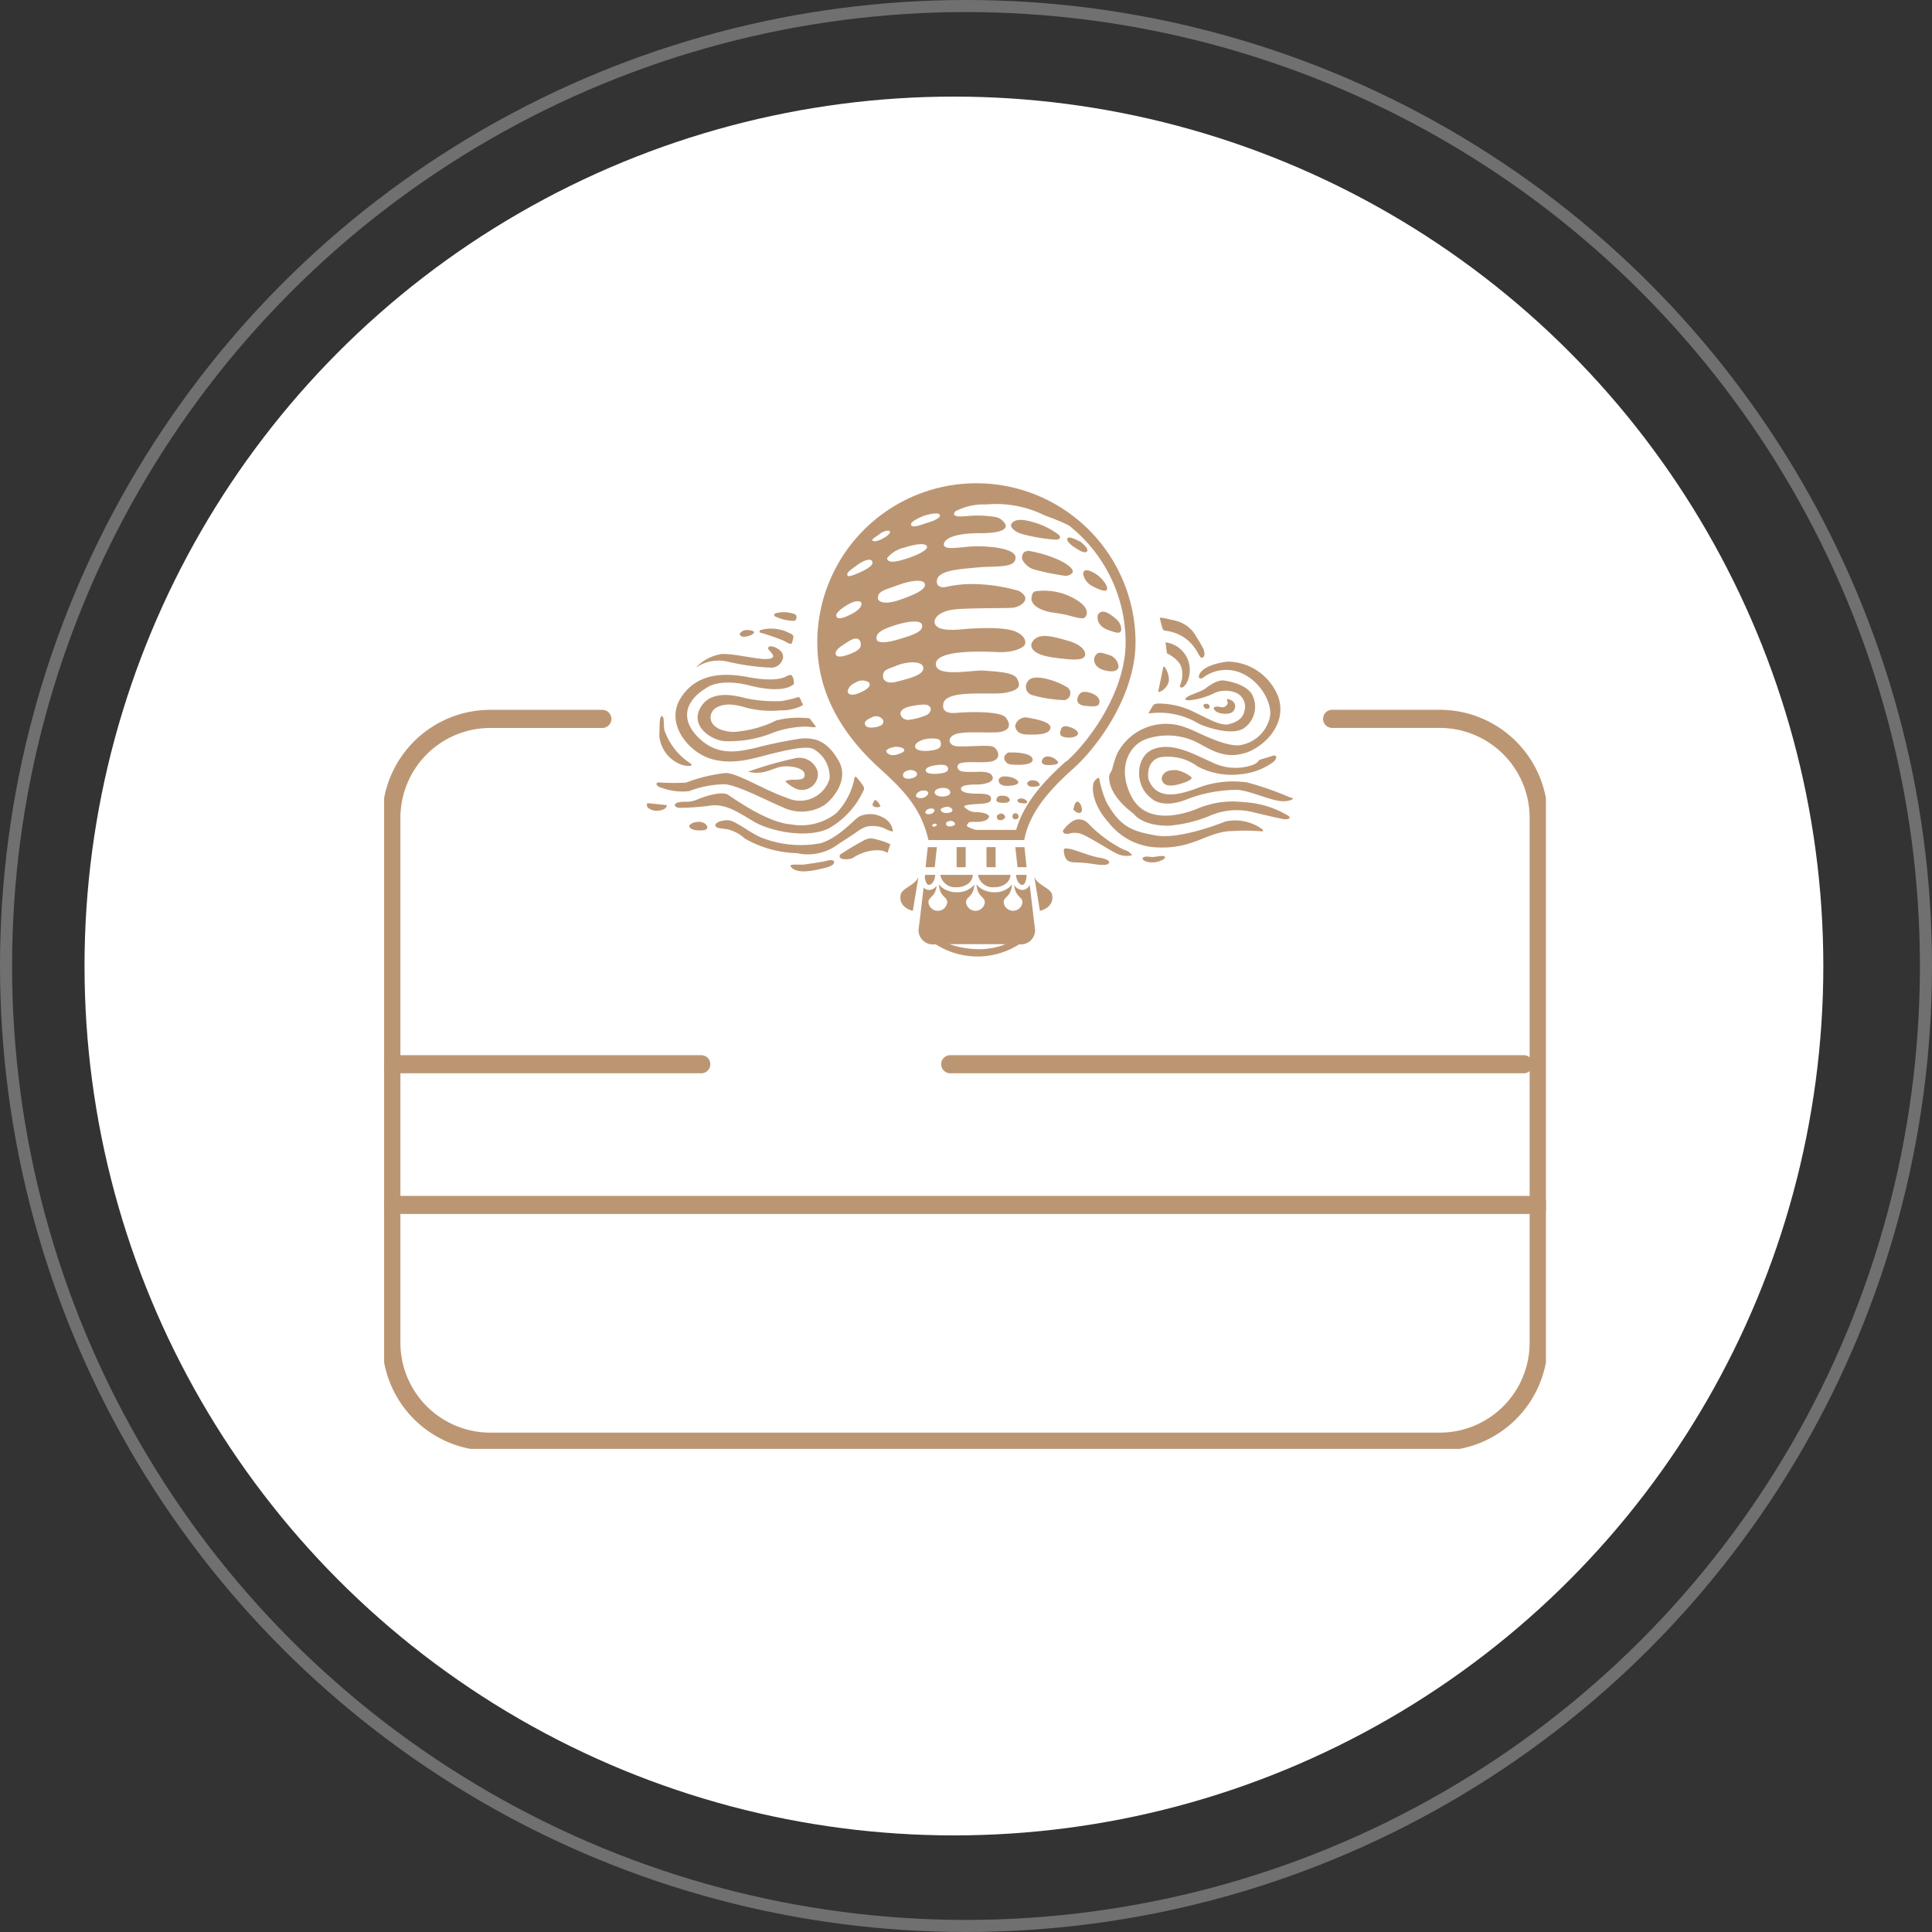<svg id="ic-compra-160x160px" xmlns="http://www.w3.org/2000/svg" xmlns:xlink="http://www.w3.org/1999/xlink" width="160" height="160" viewBox="0 0 160 160">
  <rect x="0" y="0" width="160" height="160" fill="#333333" stroke="none"/>
  <defs>
    <clipPath id="clip-path">
      <rect id="Rectangle_3665" data-name="Rectangle 3665" width="96.216" height="79.97" fill="none"/>
    </clipPath>
  </defs>
  <g id="Group_16370" data-name="Group 16370">
    <circle id="Ellipse_210" data-name="Ellipse 210" cx="72" cy="72" r="72" transform="translate(7 8)" fill="#fff"/>
    <g id="Ellipse_211" data-name="Ellipse 211" fill="none" stroke="#707070" stroke-width="1">
      <circle cx="80" cy="80" r="80" stroke="none"/>
      <circle cx="80" cy="80" r="79.5" fill="none"/>
    </g>
  </g>
  <g id="Group_16397" data-name="Group 16397" transform="translate(31.811 40.022)">
    <g id="Group_16396" data-name="Group 16396" clip-path="url(#clip-path)">
      <path id="Path_15506" data-name="Path 15506" d="M70.988,36.078s.675-.987,1.369-.928.706.451,1.654,1.192a10.088,10.088,0,0,0,2.039,1.326,1.179,1.179,0,0,1,.672.447,1.83,1.83,0,0,1-1.319-.157c-.735-.362-2.392-1.458-2.943-1.616a1.574,1.574,0,0,0-.911-.023s-.536.17-.563-.241" transform="translate(-14.773 -7.314)" fill="#bc9673"/>
      <path id="Path_15507" data-name="Path 15507" d="M71.081,38.295s-.025.669.363.933a1.235,1.235,0,0,0,.521.116,11.773,11.773,0,0,1,1.773.169,4.716,4.716,0,0,0,.728.04c.275-.02.352-.121.371-.216s-.138-.27-.855-.391S72,38.3,71.562,38.225s-.433,0-.481.07" transform="translate(-14.792 -7.949)" fill="#bc9673"/>
      <path id="Path_15508" data-name="Path 15508" d="M72.083,33.954a.828.828,0,0,0,.426.278c.219.025.284-.108.281-.3s-.129-.578-.349-.625-.33.456-.358.647" transform="translate(-15.001 -6.931)" fill="#bc9673"/>
      <path id="Path_15509" data-name="Path 15509" d="M79.314,39.223s.15.352,1.041.273a2.2,2.2,0,0,0,.713-.248c.148-.139.173-.249-.085-.268s-.732.111-.982.077-.68-.086-.687.166" transform="translate(-16.505 -8.111)" fill="#bc9673"/>
      <path id="Path_15510" data-name="Path 15510" d="M75.354,34.411a5.323,5.323,0,0,0,4.2,2.161c2.913.118,4.136-1.348,6.118-1.357a16.786,16.786,0,0,1,2.438.023s.228.026.027-.185a3.818,3.818,0,0,0-3.036-.633s-3.708,1.523-5.75,1.162-2.966-.734-4.1-2.753a8.932,8.932,0,0,1-.609-2.005s-.088-.1-.371.238-.275,1.817,1.075,3.35" transform="translate(-15.427 -6.412)" fill="#bc9673"/>
      <path id="Path_15511" data-name="Path 15511" d="M76.491,26.262a8.12,8.12,0,0,0-.371,1.118c-.078.408-.263.465-.293.752s-.042,1.577,2.037,3.129c0,0,.657,1,2.89.978a11.4,11.4,0,0,0,3.256-.756,5.583,5.583,0,0,1,3.861-.329c2.316.557,2.513.558,2.513.558s.6-.006.3-.28a7.92,7.92,0,0,0-3.706-1.143,7.508,7.508,0,0,0-3.888.555c-1.123.459-4.119,1.354-5.375-.941s-.341-4.365,1.267-4.869a5.446,5.446,0,0,1,4.409.464c1.332.734,2.225,1.131,3.649.732s3.555-2.26,2.81-4.6a4.548,4.548,0,0,0-4.23-2.981s-2.295.238-2.381,1.292a.233.233,0,0,0,.295.089,3.167,3.167,0,0,1,3.134-.473c1.771.712,2.711,2.662,2.455,3.736a3.007,3.007,0,0,1-2.271,2.237c-1.268.363-4.057-1.256-4.6-1.387a4.546,4.546,0,0,0-5.763,2.121" transform="translate(-15.778 -3.88)" fill="#bc9673"/>
      <path id="Path_15512" data-name="Path 15512" d="M79.941,23.356a4.217,4.217,0,0,1,.429-.727.7.7,0,0,1,.367-.093,6.546,6.546,0,0,1,2.966.694c1.507.737,2.376,1.216,3,.98,0,0,1.015-.211,1.166-1.015a1.253,1.253,0,0,0-.69-1.557,2.347,2.347,0,0,0-1.73,0,5.858,5.858,0,0,1-2.09.622c-.715.015-.206-.28-.036-.371s1.027-.39,1.268-.561.992-.787,1.613-.7,1.918.392,2.338,1.21a2.166,2.166,0,0,1-.664,2.711c-.946.693-3.137-.041-3.774-.344a6.317,6.317,0,0,0-4.17-.848" transform="translate(-16.636 -4.291)" fill="#bc9673"/>
      <path id="Path_15513" data-name="Path 15513" d="M85.933,23.477s.235.027.253-.116a.23.23,0,0,0-.219-.293c-.19-.019-.283.04-.279.157a.3.3,0,0,0,.245.253" transform="translate(-17.832 -4.8)" fill="#bc9673"/>
      <path id="Path_15514" data-name="Path 15514" d="M86.746,23.33s.089.337.627.427.972,0,1.1-.341a.556.556,0,0,0-.255-.744c-.246-.116-.4-.146-.363-.01s.123.228-.01.39a.444.444,0,0,1-.415.193c-.153-.017-.582-.151-.687.085" transform="translate(-18.052 -4.697)" fill="#bc9673"/>
      <path id="Path_15515" data-name="Path 15515" d="M81.372,19.231l-.365,1.775s-.14.379.13.229a1.254,1.254,0,0,0,.707-.884,1.887,1.887,0,0,0-.379-1.18c-.113-.016-.093.059-.093.059" transform="translate(-16.85 -3.989)" fill="#bc9673"/>
      <path id="Path_15516" data-name="Path 15516" d="M81.72,16.637l.112.905s1.059.493,1.222,1.242a2.235,2.235,0,0,1-.128,1.391c-.057.163.048.193.131.208s.477-.246.618-.968a2.3,2.3,0,0,0-1.955-2.779" transform="translate(-17.006 -3.462)" fill="#bc9673"/>
      <path id="Path_15517" data-name="Path 15517" d="M81.124,14.119l.186.722a.333.333,0,0,0,.243.295,3.452,3.452,0,0,1,1.982.873c.807.786.843,1.429,1.1,1.362s.194-.447.109-.694a8.338,8.338,0,0,0-.566-.98,2.658,2.658,0,0,0-1.7-1.377c-1.118-.262-1.374-.324-1.362-.2" transform="translate(-16.882 -2.925)" fill="#bc9673"/>
      <path id="Path_15518" data-name="Path 15518" d="M79.919,31.779s.858,1.049,3.166.063a11.666,11.666,0,0,1,4.12-.713c1.478.222,3.077,1.126,4.055.906,0,0,.379-.064.414-.154s-.029-.073-.27-.15a25.382,25.382,0,0,0-3.5-1.22,8.233,8.233,0,0,0-3.746.333c-1.287.469-3.682,1.475-4.428-.607,0,0-.284-1.452.935-1.8a4.128,4.128,0,0,1,3.148.759,6.081,6.081,0,0,0,3.631.628,5.355,5.355,0,0,0,2.669-1.037c.3-.3.251-.606-.124-.474s-.926.276-1.035.321-.177.265-.557.417a4.337,4.337,0,0,1-3.322-.169c-1.634-.724-3.285-1.7-4.869-1.153s-1.648,3.055-.288,4.053" transform="translate(-16.431 -5.736)" fill="#bc9673"/>
      <path id="Path_15519" data-name="Path 15519" d="M81.317,30.689s-.023.856,1.332.506,1.132-.605,1.132-.605A2.761,2.761,0,0,0,82.543,30c-.539-.02-1.124.068-1.226.685" transform="translate(-16.922 -6.244)" fill="#bc9673"/>
      <path id="Path_15520" data-name="Path 15520" d="M51.288,33.1s-.3.367-.176.5a.579.579,0,0,0,.623.051.977.977,0,0,0-.447-.551" transform="translate(-10.63 -6.887)" fill="#bc9673"/>
      <path id="Path_15521" data-name="Path 15521" d="M48.949,35.938a2.427,2.427,0,0,0-1.873-.278,3.645,3.645,0,0,0-.777.449c-.432.318-1.048.682-1.573,1.042a4.14,4.14,0,0,1-3.332.68,9.125,9.125,0,0,1-4.311-1.209,3.37,3.37,0,0,0-1.4-.763c-.671-.1-1-.086-1.043-.314s.51-.475,1.1-.433,1.8,1.067,2.746,1.444a8.93,8.93,0,0,0,4.873.454c1.572-.472,2.87-2.091,3.236-2.232a2.144,2.144,0,0,1,1.869.071,1.48,1.48,0,0,1,.873,1.083c.062.216-.288,0-.392.007" transform="translate(-7.209 -7.199)" fill="#bc9673"/>
      <path id="Path_15522" data-name="Path 15522" d="M47.675,38.485a23.073,23.073,0,0,1,2.077-1.238c.436-.163.528-.134,1.108.022a5.457,5.457,0,0,1,.975.356l-.241.729s-.306-.336-1.273-.205a3.962,3.962,0,0,0-1.627.629c-.3.129-1.277.178-1.02-.293" transform="translate(-9.912 -7.729)" fill="#bc9673"/>
      <path id="Path_15523" data-name="Path 15523" d="M43.806,39.751s1.369-.189,1.747-.3.577,0,.556.135-.086.314-.844.493-2.044.491-2.629,0,.769-.2,1.17-.332" transform="translate(-8.843 -8.201)" fill="#bc9673"/>
      <path id="Path_15524" data-name="Path 15524" d="M31.908,35.773s.028.3.7.34.793-.1.8-.242-.192-.462-.677-.464-.816.2-.824.367" transform="translate(-6.64 -7.368)" fill="#bc9673"/>
      <path id="Path_15525" data-name="Path 15525" d="M31.284,32.767a2.414,2.414,0,0,0,.965-.183c.457-.2,2-.75,2.553-.4s3.246,2.305,5.232,2.456a4.688,4.688,0,0,0,3.743-.935,5.713,5.713,0,0,0,1.452-2.657s.051-.468.2-.335a6.083,6.083,0,0,1,.567.736c.07.1.141.2-.015.477a6.87,6.87,0,0,1-2.806,3.032c-1.8.891-4.907.262-6.307-.594s-2.192-1.34-3.321-1.31a20.245,20.245,0,0,1-2.833.215c-.5-.146-.294-.356-.1-.433a2.647,2.647,0,0,1,.668-.074" transform="translate(-6.327 -6.388)" fill="#bc9673"/>
      <path id="Path_15526" data-name="Path 15526" d="M28.978,29.411a4.951,4.951,0,0,0,2.218.251,8.448,8.448,0,0,1,2.989-.569c1.132.135,3.332,1.3,4.714,1.886a3.587,3.587,0,0,0,3.5-.164c.809-.595,2.026-2.17,1.182-3.647s-1.776-2-3.191-1.851a37.459,37.459,0,0,0-3.815.792c-1.184.238-3.008.756-4.652-.915s-.839-3.186.759-4.115c0,0,.943-.762,3.386-.2,0,0,2.782.822,3.8-.087,0,0,.025-.57-.243-.762a1.253,1.253,0,0,0-.436.152c-.263.139-1.087.424-3.136.035s-4.283-.318-5.573,1.754.618,4.445,2.509,5.013,3.619-.074,5.044-.419,2.917-.683,3.476-.372a2.628,2.628,0,0,1,1.311,2.442A2.561,2.561,0,0,1,39.3,30.225c-1.949-.67-4.037-2.032-5.064-2.066a13.259,13.259,0,0,0-3.307.8,19.111,19.111,0,0,1-2.329-.022c-.184.075-.191.324.377.47" transform="translate(-5.929 -4.167)" fill="#bc9673"/>
      <path id="Path_15527" data-name="Path 15527" d="M27.586,33.459l1.548.159s.017.363-.615.447a1.162,1.162,0,0,1-.9-.192c-.115-.029-.238-.421-.03-.414" transform="translate(-5.717 -6.963)" fill="#bc9673"/>
      <path id="Path_15528" data-name="Path 15528" d="M29.024,26.884a2.267,2.267,0,0,1-.228-1.2c.008-.839.021-1.4.23-1.31s.073.86.206,1.22a5.363,5.363,0,0,0,2.193,2.717s.224.308-.714.1a2.785,2.785,0,0,1-1.688-1.525" transform="translate(-5.992 -5.071)" fill="#bc9673"/>
      <path id="Path_15529" data-name="Path 15529" d="M39.728,22.643a11.538,11.538,0,0,1-2.979-.238c-1.205-.332-3-.611-3.768.854s.876,2.585,1.985,2.7a9.608,9.608,0,0,0,3.726-.561,8.139,8.139,0,0,1,3.219-.637c.82.109.692.04.55-.154s-.4-.531-.4-.531-.139-.019-.692-.05a7.455,7.455,0,0,0-2.072.222,9.268,9.268,0,0,1-3.582.954c-1.478-.078-2-.8-1.824-1.44s.873-.8,1.437-.833a4.519,4.519,0,0,1,1.342.226,8.184,8.184,0,0,0,2.979.258,3.776,3.776,0,0,0,1.769-.382.122.122,0,0,0,.044-.208c-.119-.143-.16-.5-.333-.512a9.7,9.7,0,0,1-1.4.335" transform="translate(-6.822 -4.607)" fill="#bc9673"/>
      <path id="Path_15530" data-name="Path 15530" d="M32.58,18.828a3.776,3.776,0,0,1,2.125-1.136c1.106-.051,2.867.436,3.72.412s.523-.4.452-.485-.306-.367-.306-.367-.016-.258.344-.192,1.021.438.893.979a1.018,1.018,0,0,1-.91.782,18.787,18.787,0,0,1-3.56-.477,3.338,3.338,0,0,0-2.759.484" transform="translate(-6.78 -3.548)" fill="#bc9673"/>
      <path id="Path_15531" data-name="Path 15531" d="M37.179,15.674s.051.3.511.219.687-.261.686-.364-.383-.21-.718-.173a.644.644,0,0,0-.478.318" transform="translate(-7.737 -3.194)" fill="#bc9673"/>
      <path id="Path_15532" data-name="Path 15532" d="M39.336,15.313s-.159.106-.02.207a17.949,17.949,0,0,1,1.95.672c.605.341.651.33.715.07s.223-.542-.2-.68a3.277,3.277,0,0,0-2.449-.268" transform="translate(-8.17 -3.152)" fill="#bc9673"/>
      <path id="Path_15533" data-name="Path 15533" d="M40.966,13.555s-.321.089-.111.271a3.653,3.653,0,0,0,1.437.369s.265.058.32-.15.074-.375-.331-.47a2.714,2.714,0,0,0-1.315-.019" transform="translate(-8.487 -2.806)" fill="#bc9673"/>
      <path id="Path_15534" data-name="Path 15534" d="M38.07,29.867a31.564,31.564,0,0,1,3.831-1.1,1.581,1.581,0,0,1,1.935,1.128,1.32,1.32,0,0,1-1.774,1.4,3.214,3.214,0,0,1-.911-.626s.067-.146.782-.139.873-.159.8-.511-.749-.63-1.67-.592-1.532.773-2.991.446" transform="translate(-7.922 -5.981)" fill="#bc9673"/>
      <rect id="Rectangle_3663" data-name="Rectangle 3663" width="0.754" height="1.664" transform="translate(47.41 30.132)" fill="#bc9673"/>
      <rect id="Rectangle_3664" data-name="Rectangle 3664" width="0.755" height="1.664" transform="translate(49.886 30.132)" fill="#bc9673"/>
      <path id="Path_15535" data-name="Path 15535" d="M66.945,39.715h-.754l-.179-1.663h.755Z" transform="translate(-13.737 -7.919)" fill="#bc9673"/>
      <path id="Path_15536" data-name="Path 15536" d="M56.628,39.715h.754l.179-1.663h-.754Z" transform="translate(-11.784 -7.919)" fill="#bc9673"/>
      <path id="Path_15537" data-name="Path 15537" d="M65.55,4.272s0,.535,1.243.812a14.731,14.731,0,0,0,2.411.381c.4.016.531-.161.3-.406A6.3,6.3,0,0,0,67.2,3.967c-1.164-.328-1.56,0-1.65.3" transform="translate(-13.641 -0.797)" fill="#bc9673"/>
      <path id="Path_15538" data-name="Path 15538" d="M72.533,6.023s.774.58.533.812-.9-.283-.99-.33-.847-.543-.583-.812c.147-.15,1.04.33,1.04.33" transform="translate(-14.866 -1.179)" fill="#bc9673"/>
      <path id="Path_15539" data-name="Path 15539" d="M66.732,7.788a1.684,1.684,0,0,0,.938.812,20.542,20.542,0,0,0,2.587.533c.283.029.63-.141.661-.33S70.66,8.28,69.9,7.889a10.192,10.192,0,0,0-2.612-.812c-.375-.017-.637.212-.558.71" transform="translate(-13.884 -1.473)" fill="#bc9673"/>
      <path id="Path_15540" data-name="Path 15540" d="M73.111,9.427a1.428,1.428,0,0,0,.634.913c.524.3,1.187.593,1.319.38s-.192-.683-.558-1.04-1.425-.961-1.395-.253" transform="translate(-15.214 -1.894)" fill="#bc9673"/>
      <path id="Path_15541" data-name="Path 15541" d="M67.7,11.817s-.19.816,1.572,1.193c0,0,.9.12,1.345.228s1.25.379,1.471.227.438-.715-.458-1.343A5.086,5.086,0,0,0,68,11.284c-.275.07-.3.533-.3.533" transform="translate(-14.086 -2.331)" fill="#bc9673"/>
      <path id="Path_15542" data-name="Path 15542" d="M74.615,13.854s-.106.712.812,1.066,1,.259,1.09.152.128-.63-.431-1.091-.93-.645-1.218-.507a.384.384,0,0,0-.253.38" transform="translate(-15.527 -2.795)" fill="#bc9673"/>
      <path id="Path_15543" data-name="Path 15543" d="M67.719,16.539s-.441.881,1.65,1.193,2.523.195,2.714-.051-.021-.927-1.294-1.293-2.591-.793-3.069.152" transform="translate(-14.084 -3.323)" fill="#bc9673"/>
      <path id="Path_15544" data-name="Path 15544" d="M67.271,20.641a.714.714,0,0,0,.406,1.142,10.885,10.885,0,0,0,2.638.405.586.586,0,0,0,.127-1.116c-.745-.463-2.742-1.168-3.171-.432" transform="translate(-13.967 -4.229)" fill="#bc9673"/>
      <path id="Path_15545" data-name="Path 15545" d="M72.524,22.268s-.276.63.66.711,1.037,0,1.117-.2.017-.633-.66-.862-.957-.093-1.117.355" transform="translate(-15.084 -4.537)" fill="#bc9673"/>
      <path id="Path_15546" data-name="Path 15546" d="M66,25.161a.887.887,0,0,1,1.014-.66c.809.141,1.972.379,1.9.862s-.818.586-2.03.534c-.9-.041-.888-.736-.888-.736" transform="translate(-13.734 -5.095)" fill="#bc9673"/>
      <path id="Path_15547" data-name="Path 15547" d="M70.755,25.732s.017-.436.583-.3.89.419.837.61-.41.348-.938.3-.641-.27-.481-.608" transform="translate(-14.71 -5.286)" fill="#bc9673"/>
      <path id="Path_15548" data-name="Path 15548" d="M65.174,28.156s-.328.189-.33.457a.6.6,0,0,0,.584.533c.341.043,1.817.111,1.776-.406s-1.213-.614-2.03-.584" transform="translate(-13.494 -5.858)" fill="#bc9673"/>
      <path id="Path_15549" data-name="Path 15549" d="M68.784,28.955s-.1.357.634.329.745-.173.685-.28a1.058,1.058,0,0,0-.838-.43.462.462,0,0,0-.481.38" transform="translate(-14.313 -5.946)" fill="#bc9673"/>
      <path id="Path_15550" data-name="Path 15550" d="M64.267,30.934s-.106.548.812.507.813-.33.813-.33-.158-.417-1.091-.456c-.476-.019-.533.28-.533.28" transform="translate(-13.373 -6.379)" fill="#bc9673"/>
      <path id="Path_15551" data-name="Path 15551" d="M67.248,31.3s-.01.31.457.3.58-.1.583-.153-.092-.4-.634-.38a.437.437,0,0,0-.406.228" transform="translate(-13.994 -6.466)" fill="#bc9673"/>
      <path id="Path_15552" data-name="Path 15552" d="M64.039,32.977s-.129.241.406.28.656-.067.685-.2-.089-.345-.508-.382-.554.106-.584.3" transform="translate(-13.324 -6.798)" fill="#bc9673"/>
      <path id="Path_15553" data-name="Path 15553" d="M66.251,33.063s-.139.287.457.3c0,0,.333.049.329-.1s-.234-.29-.481-.3-.3.1-.3.1" transform="translate(-13.784 -6.859)" fill="#bc9673"/>
      <path id="Path_15554" data-name="Path 15554" d="M64.077,34.734s-.04.36.28.355.413-.206.405-.3a.374.374,0,0,0-.356-.255.53.53,0,0,0-.329.2" transform="translate(-13.334 -7.186)" fill="#bc9673"/>
      <path id="Path_15555" data-name="Path 15555" d="M65.938,35.008s.248.02.28-.2a.267.267,0,0,0-.28-.3.25.25,0,0,0-.228.227.255.255,0,0,0,.228.28" transform="translate(-13.674 -7.18)" fill="#bc9673"/>
      <path id="Path_15556" data-name="Path 15556" d="M74.261,18.147s-.166.735.786,1.014,1.268-.063,1.218-.355a1.1,1.1,0,0,0-.838-.913c-.64-.21-.913-.318-1.166.253" transform="translate(-15.451 -3.689)" fill="#bc9673"/>
      <path id="Path_15557" data-name="Path 15557" d="M58.477,0A13.178,13.178,0,0,0,45.3,13.178c0,4.327,2.171,7.757,5.307,10.569,2.226,2,3.347,3.46,3.9,5.8H62.44c.413-2.245,2.031-4.107,4.043-5.9,2.168-1.939,5.172-6.2,5.172-10.468A13.178,13.178,0,0,0,58.477,0M54.156,2.687s1.2-.389,1.294-.05-1.117.66-1.117.66c-.16.042-1.167.474-1.268.152s1.09-.762,1.09-.762m1.193,21.361c-.518.05-1.074.008-1.066-.28s.63-.4.939-.432.885-.087.913.3-.786.406-.786.406m.965,1.521c.016.08-.017.369-.635.38s-.66-.329-.66-.329c.01-.159.132-.36.66-.381s.618.25.635.329m-1.218-3.5c-.412.116-1.513.216-1.675-.177s.635-.681.913-.711c0,0,1.069-.169,1.167.2s.006.569-.405.685M52.178,9.638c-1.662.584-1.852-.051-1.852-.051-.051-.634.431-.71,1.7-1.167s2.118-.43,2.182-.075-.369.71-2.03,1.293m-.28,3.324c-1.6.457-1.673,0-1.673,0-.128-.508.329-.812,1.395-1.166s2.283-.533,2.359-.051-.481.762-2.08,1.218m2.714,5.531c.141.119.139.506-.279.71a5.713,5.713,0,0,1-1.4.381.671.671,0,0,1-.685-.3s-.4-.6.889-.837,1.33-.067,1.47.051M54.384,5.224c.135.314-1.014.854-2.206,1.168s-1.091-.2-1.091-.2a2.58,2.58,0,0,1,1.421-.862c.922-.3,1.742-.415,1.877-.1m-3.907-1.04c.372-.28.771-.314.838-.2s-.153.38-.735.66-.736.075-.736.075c.017-.143.263-.253.634-.532M48.651,6.747c.558-.414,1.049-.5,1.168-.331s.143.441-.938.939-1.066.3-1.066.3c-.161-.237.28-.5.836-.913m-1.014,3.424c.871-.566,1.218-.38,1.268-.329s.289.481-.913,1.066-1.115.05-1.115.05-.111-.22.76-.786m-.812,3.982c-.042-.363.347-.592,1.04-1.04s.965-.2,1.016.077.127.583-.965.989-1.091-.026-1.091-.026m.99,3.121c.02-.2.119-.525.684-.786a1.017,1.017,0,0,1,1.067,0c.078.1.3.39-.685.837s-1.066-.051-1.066-.051m2.206,2.943c-.79.112-.786-.3-.786-.3-.011-.3.45-.456.71-.584a.691.691,0,0,1,.786.253c.1.206.078.522-.711.635m.736-4.11c-.092-.71.4-.7,1.142-1.015s2.114-.44,2.181.178-1.208.9-2.206,1.166-1.117-.329-1.117-.329m.3,6.189c-.149-.179.127-.351.507-.432a1.173,1.173,0,0,1,.863.1c.1.1.23.267-.457.482s-.913-.153-.913-.153m2,2.156c-.215.048-.662.031-.66-.279s.481-.406.481-.406c.2-.07.67.059.685.3s-.293.332-.507.38m1.04,1c.737,0,.314.63-.227.63-.736,0-.313-.63.227-.63m.618,1.489c.553,0,.235.474-.169.474-.554,0-.235-.474.169-.474m.25,1.5c-.277,0-.117-.238.085-.238.277,0,.118.238-.085.238m.553-1.4c-.03-.089.222-.187.432-.228a.5.5,0,0,1,.531.2c.056.152-.044.286-.481.3s-.481-.28-.481-.28m1.1,1.309a.691.691,0,0,1-.459.072.176.176,0,0,0-.036,0,.9.9,0,0,1-.117-.082,1.121,1.121,0,0,1-.047-.119.25.25,0,0,1,.035-.117.672.672,0,0,1,.355-.127.361.361,0,0,1,.356.228.106.106,0,0,1-.011.078h.04a.426.426,0,0,0-.116.063m9.3-5.318c-1.694,1.515-3.478,3.359-4.146,5.694H58.456a2.551,2.551,0,0,1-.611-.219.146.146,0,0,0-.061-.017.122.122,0,0,0-.031-.029l-.013-.011c-.017-.02-.032-.039-.048-.057a.485.485,0,0,1,.009-.105h.023a.526.526,0,0,1,.163-.2s-.026-.025.481-.025.926-.051,1.117-.331-.394-.457-.98-.481a1.255,1.255,0,0,1-1.024-.432c-.114-.177.748-.216,1.319-.253s.926-.114.888-.457-.52-.38-1.066-.38-1.357-.039-1.421-.381.786-.38,1.3-.38,1.5-.153,1.31-.66-1.1-.38-1.775-.38-.938-.026-1.091-.28.153-.432.153-.432c.7-.228,2.03.039,2.765-.2s.381-1.041-.051-1.193-2.346.05-2.993-.025-.837-.736-.025-1.014,3.171-.013,3.806-.2.735-.583.329-1.141-2.93-.508-4.135-.406-1.066-.584-1.066-.584c-.1-1.471,3.958-.838,5.2-1.091s1.192-.621.913-1.166-1.826-.583-2.739-.66-3.971.6-3.983-.533S58.5,13.9,60.144,13.977s2.322-.47,2.359-.635.127-.634-.736-1.04-3.057-.342-4.592-.2-2.092-.139-2.156-.558.457-.951,1.6-1.091,4.478-.088,4.922-.152.965-.367.99-.735-.558-.66-.558-.66a14.251,14.251,0,0,0-4.135-.558,10.251,10.251,0,0,0-1.953.253s-.685.114-.685-.457c0-.92,1.687-1.014,3.307-1.167s3.187.089,3.213-.81-2.853-1.016-3.907-.915-2.106.266-2.029-.228,1.027-.888,2.943-.888,2.143-.368,2.181-.558-.291-.622-.735-.76a8.717,8.717,0,0,0-2.461-.1c-.8.077-1.345.026-.963-.405a5.069,5.069,0,0,1,2.544-.557,9,9,0,0,1,4.78.878c.106.04.213.083.322.128q.649.23,1.278.509c.168.074.327.154.483.238a12.341,12.341,0,0,1,4.679,9.675c0,4.016-2.929,8.094-4.9,9.854" transform="translate(-9.427 0)" fill="#bc9673"/>
      <path id="Path_15558" data-name="Path 15558" d="M68,41.181l.462,2.8s1.215-.245,1.011-1.33c-.108-.568-1.207-.781-1.473-1.473" transform="translate(-14.151 -8.57)" fill="#bc9673"/>
      <path id="Path_15559" data-name="Path 15559" d="M55.483,41.181l-.461,2.8s-1.216-.245-1.012-1.33c.107-.568,1.207-.781,1.473-1.473" transform="translate(-11.235 -8.57)" fill="#bc9673"/>
      <path id="Path_15560" data-name="Path 15560" d="M66.6,41.786a.263.263,0,0,0,.216-.162,1.434,1.434,0,0,0,.144-.672h-.872c.028.518.308.833.512.833" transform="translate(-13.754 -8.523)" fill="#bc9673"/>
      <path id="Path_15561" data-name="Path 15561" d="M59.532,41.975a1.552,1.552,0,0,0,.936-.286.978.978,0,0,0,.394-.736H58.173a1.233,1.233,0,0,0,1.359,1.022" transform="translate(-12.106 -8.523)" fill="#bc9673"/>
      <path id="Path_15562" data-name="Path 15562" d="M63.468,41.975a1.55,1.55,0,0,0,.935-.286.973.973,0,0,0,.394-.736H62.108a1.234,1.234,0,0,0,1.36,1.022" transform="translate(-12.925 -8.523)" fill="#bc9673"/>
      <path id="Path_15563" data-name="Path 15563" d="M56.68,41.623a.263.263,0,0,0,.216.162c.2,0,.483-.315.513-.834h-.843l-.02.174a1.224,1.224,0,0,0,.134.5" transform="translate(-11.767 -8.522)" fill="#bc9673"/>
      <path id="Path_15564" data-name="Path 15564" d="M65.09,41.979l-.031.062a.669.669,0,0,1-.578.37.855.855,0,0,1-.676-.418c.1,1.038.687.949.687,1.444h0v.014a.783.783,0,0,1-1.553,0l0-.014h0c0-.5.6-.4.689-1.467a1.851,1.851,0,0,1-1.456.631,2.011,2.011,0,0,1-1.205-.375,1.5,1.5,0,0,1-.281-.276c.086,1.085.691.986.691,1.487h0v.014a.783.783,0,0,1-1.554,0l0-.014h0c0-.5.6-.4.69-1.467a1.852,1.852,0,0,1-1.456.631,2.009,2.009,0,0,1-1.205-.375,1.456,1.456,0,0,1-.281-.276c.086,1.085.691.986.691,1.487h0v.014a.783.783,0,0,1-1.554,0v-.014h0c0-.484.563-.409.68-1.377a.826.826,0,0,1-.628.352.618.618,0,0,1-.454-.2l-.286,2.426-.135,1.1a1.185,1.185,0,0,0,1.184,1.184h.26a6.414,6.414,0,0,0,6.874,0h.154a1.184,1.184,0,0,0,1.184-1.184Zm-4.226,5.337a7.6,7.6,0,0,1-2.417-.417H63.1a5.923,5.923,0,0,1-2.238.417" transform="translate(-11.629 -8.73)" fill="#bc9673"/>
      <path id="Path_15565" data-name="Path 15565" d="M78.665,24.637h8.908a8.2,8.2,0,0,1,8.2,8.2V76.3a8.2,8.2,0,0,1-8.2,8.2H8.955a8.2,8.2,0,0,1-8.2-8.2V32.841a8.2,8.2,0,0,1,8.2-8.2h9.273" transform="translate(-0.156 -5.127)" fill="none" stroke="#bc9673" stroke-linecap="round" stroke-linejoin="round" stroke-width="1.5"/>
      <line id="Line_142" data-name="Line 142" x2="25.67" transform="translate(0.595 48.113)" fill="none" stroke="#bc9673" stroke-linecap="round" stroke-linejoin="round" stroke-width="1.5"/>
      <line id="Line_143" data-name="Line 143" x2="47.499" transform="translate(46.882 48.113)" fill="none" stroke="#bc9673" stroke-linecap="round" stroke-linejoin="round" stroke-width="1.5"/>
      <line id="Line_144" data-name="Line 144" x2="95.027" transform="translate(0.595 59.765)" fill="none" stroke="#bc9673" stroke-linecap="round" stroke-linejoin="round" stroke-width="1.5"/>
    </g>
  </g>
</svg>
